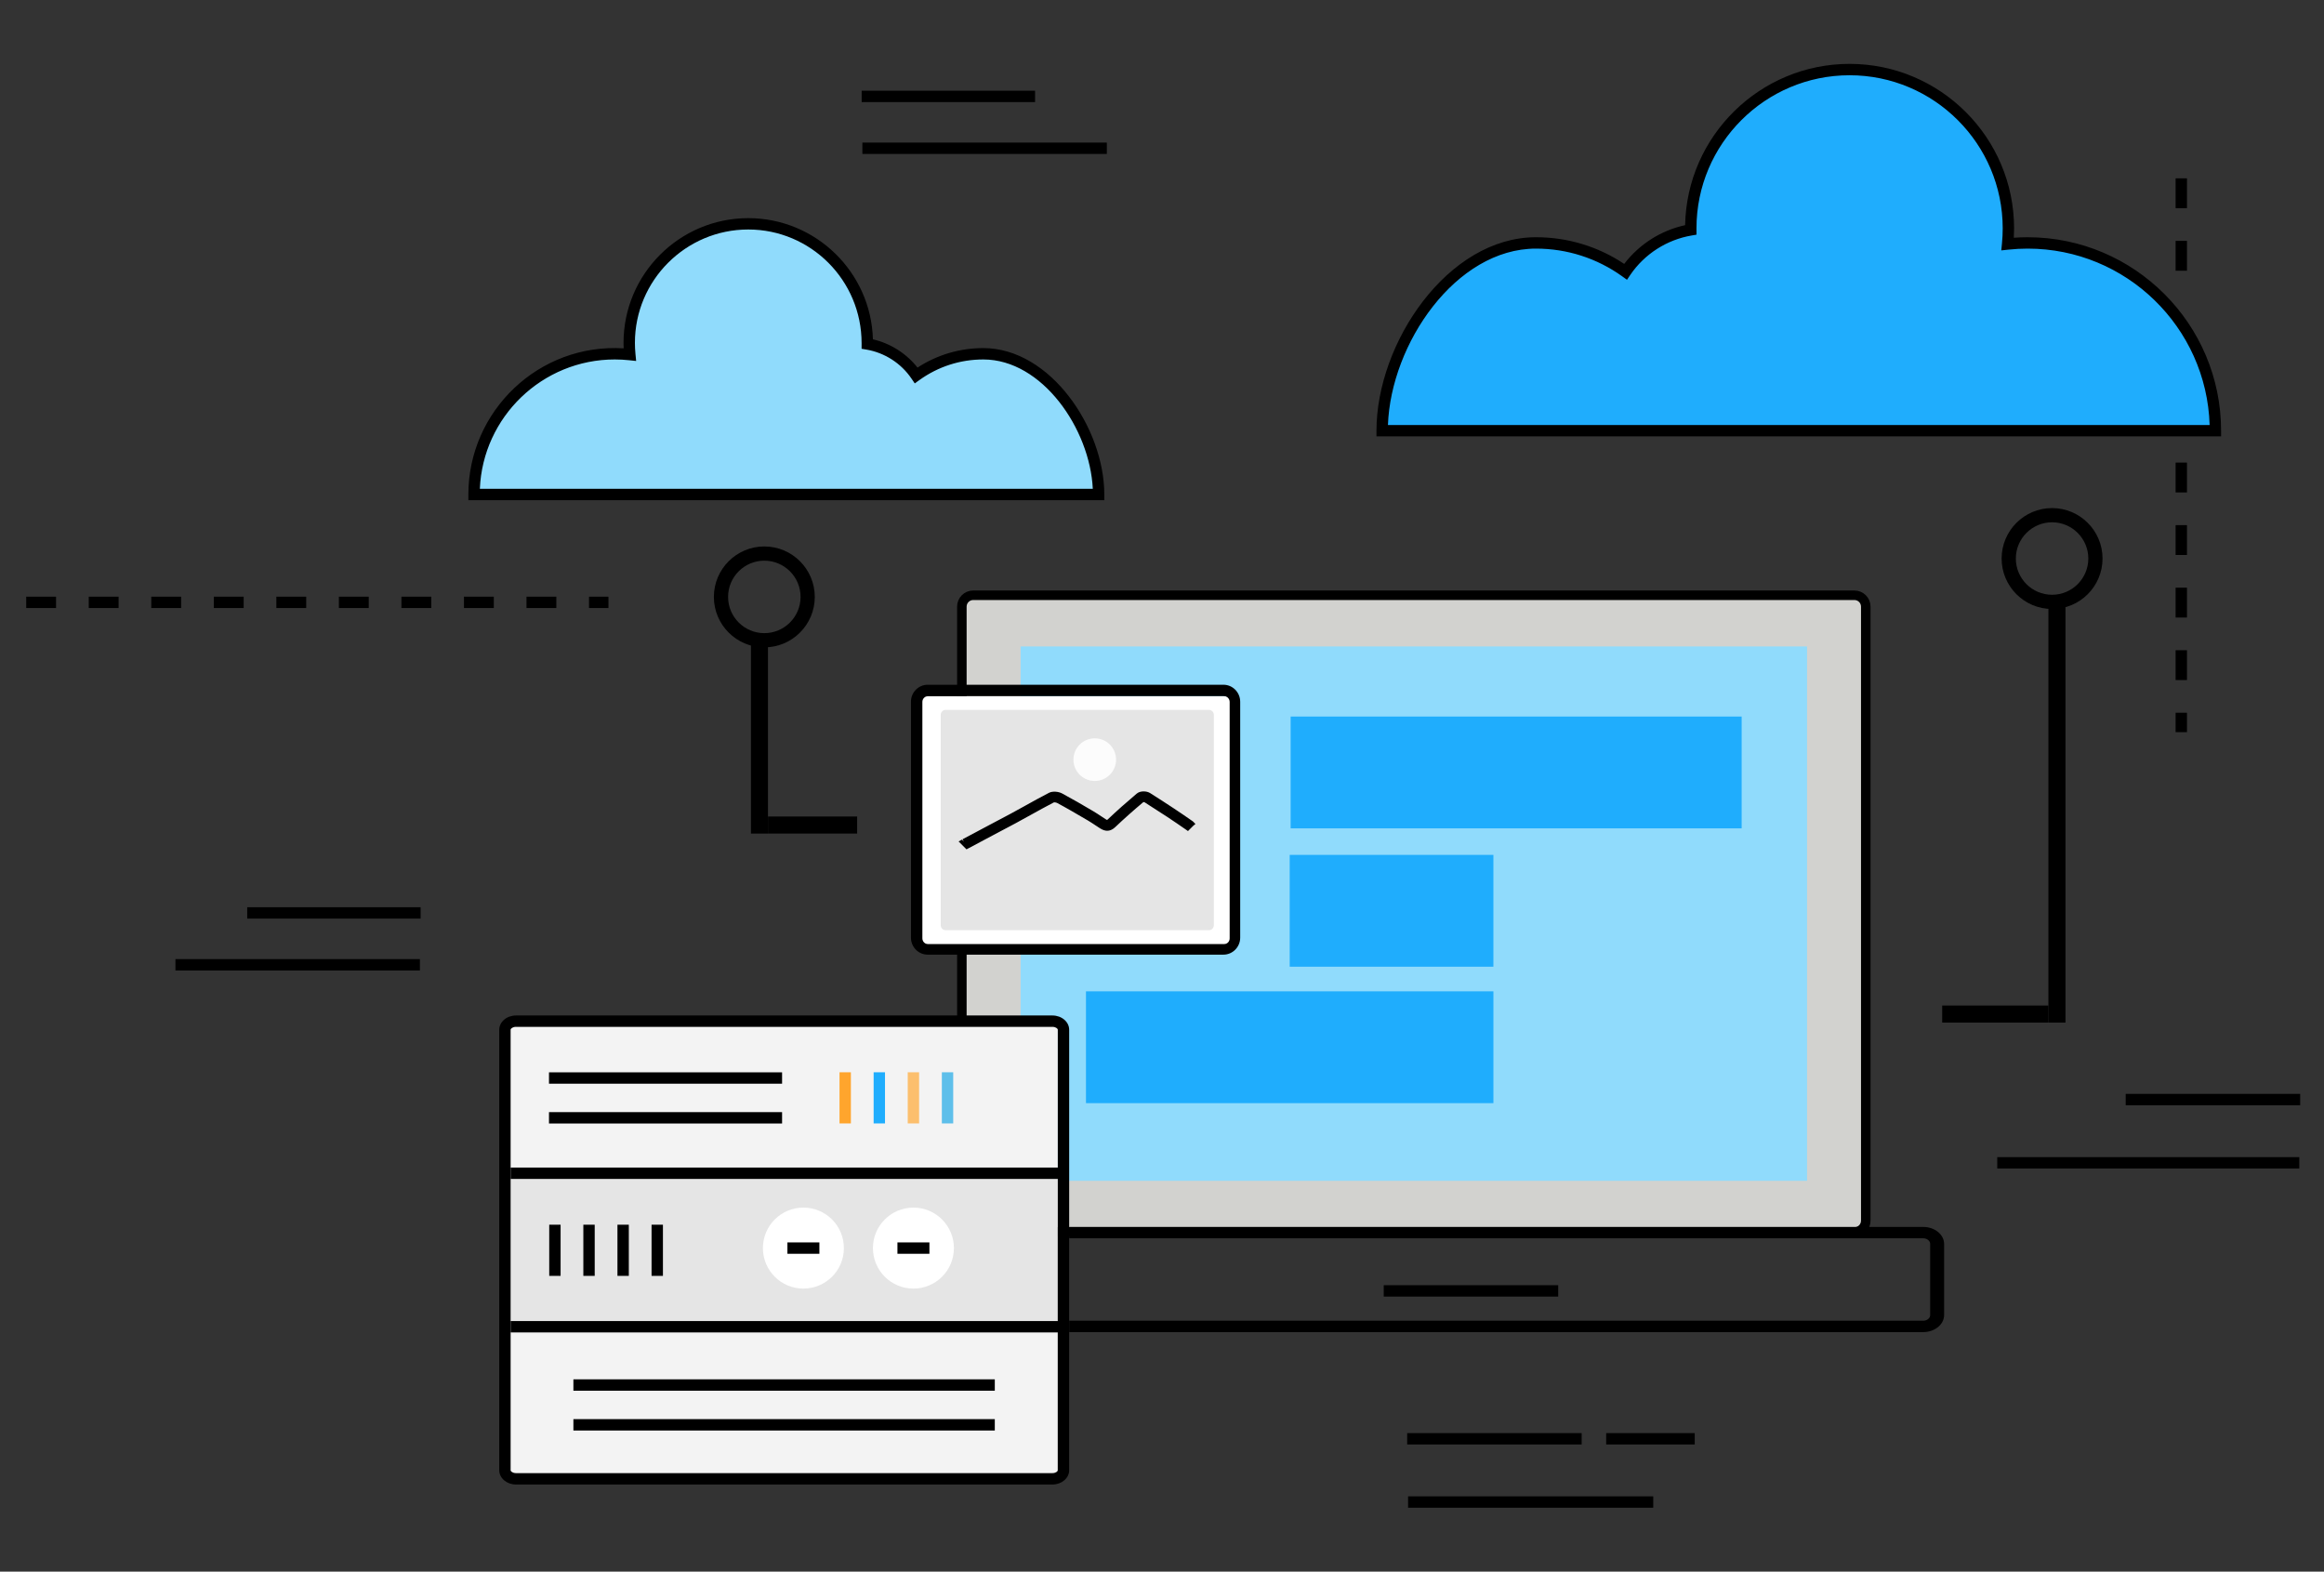 <?xml version="1.0" encoding="utf-8"?>
<!-- Generator: Adobe Illustrator 16.0.0, SVG Export Plug-In . SVG Version: 6.00 Build 0)  -->
<!DOCTYPE svg PUBLIC "-//W3C//DTD SVG 1.1//EN" "http://www.w3.org/Graphics/SVG/1.1/DTD/svg11.dtd">
<svg version="1.1" id="Layer_1" xmlns="http://www.w3.org/2000/svg" xmlns:xlink="http://www.w3.org/1999/xlink" x="0px" y="0px"
	 width="488px" height="330px" viewBox="0 0 488 330" enable-background="new 0 0 488 330" xml:space="preserve">
<rect x="0" y="0" width="488" height="330" fill="#333333" stroke="none"/>
<path fill="#D2D2CF" stroke="#000000" stroke-width="2" stroke-miterlimit="10" d="M391.78,256.303c0,1.319-1.068,2.387-2.389,2.387
	H204.362c-1.318,0-2.387-1.066-2.387-2.387V127.377c0-1.317,1.068-2.387,2.387-2.387h185.029c1.319,0,2.389,1.068,2.389,2.387
	V256.303z"/>
<rect x="214.31" y="135.734" fill="#90DBFC" width="165.137" height="112.214"/>
<g>
	<rect x="271.013" y="150.457" fill="#1FADFD" width="94.704" height="23.477"/>
	<rect x="228.038" y="208.155" fill="#1FADFD" width="85.553" height="23.479"/>
	<rect x="270.815" y="179.504" fill="#1FADFD" width="42.775" height="23.479"/>
</g>
<g>
	<g>
		<rect x="106.326" y="214.52" fill="#F3F3F3" width="115.794" height="33.028"/>
		<rect x="106.326" y="245.556" fill="#E5E5E5" width="115.794" height="33.03"/>
		<rect x="106.326" y="277.788" fill="#F3F3F3" width="115.794" height="33.027"/>
		<path d="M221.002,311.712H108.338c-1.933,0-3.504-1.344-3.504-2.993v-92.5c0-1.648,1.572-2.991,3.504-2.991h112.664
			c1.933,0,3.506,1.343,3.506,2.991v92.5C224.508,310.368,222.935,311.712,221.002,311.712z M108.338,215.614
			c-0.671,0-1.117,0.364-1.117,0.606v92.498c0,0.241,0.446,0.604,1.117,0.604h112.664c0.673,0,1.118-0.363,1.118-0.604V216.22
			c0-0.242-0.446-0.606-1.118-0.606H108.338z"/>
	</g>
	<g>
		<rect x="107.222" y="245.16" width="115.795" height="2.388"/>
	</g>
	<g>
		<rect x="107.222" y="277.392" width="115.795" height="2.388"/>
	</g>
	<g>
		<rect x="115.279" y="225.165" width="48.944" height="2.387"/>
	</g>
	<g>
		<rect x="115.279" y="233.521" width="48.944" height="2.389"/>
	</g>
	<g>
		<rect x="120.403" y="289.627" width="88.487" height="2.389"/>
	</g>
	<g>
		<rect x="120.403" y="297.985" width="88.487" height="2.388"/>
	</g>
	<g>
		<rect x="176.284" y="225.152" fill="#FFA52D" width="2.388" height="10.743"/>
	</g>
	<g>
		<rect x="183.447" y="225.152" fill="#1FADFD" width="2.388" height="10.743"/>
	</g>
	<g>
		<rect x="190.61" y="225.152" fill="#FCBF6D" width="2.387" height="10.743"/>
	</g>
	<g>
		<rect x="197.772" y="225.152" fill="#5EBFEA" width="2.387" height="10.743"/>
	</g>
	<g>
		<rect x="115.329" y="257.16" width="2.387" height="10.744"/>
	</g>
	<g>
		<rect x="122.492" y="257.16" width="2.387" height="10.744"/>
	</g>
	<g>
		<rect x="129.654" y="257.16" width="2.388" height="10.744"/>
	</g>
	<g>
		<rect x="136.817" y="257.16" width="2.388" height="10.744"/>
	</g>
	<g>
		<circle fill="#FFFFFF" cx="168.7" cy="262.071" r="8.503"/>
		<circle fill="#FFFFFF" cx="191.803" cy="262.071" r="8.503"/>
	</g>
	<g>
		<rect x="165.343" y="260.877" width="6.715" height="2.388"/>
	</g>
	<g>
		<rect x="188.447" y="260.877" width="6.715" height="2.388"/>
	</g>
</g>
<g>
	<g>
		<rect x="456.842" y="37.448" width="2.387" height="6.267"/>
	</g>
	<g>
		<rect x="456.842" y="50.578" width="2.387" height="6.268"/>
	</g>
	<g>
		<rect x="456.842" y="97.135" width="2.387" height="6.267"/>
	</g>
	<g>
		<rect x="456.842" y="110.267" width="2.387" height="6.268"/>
	</g>
	<g>
		<rect x="456.842" y="123.398" width="2.387" height="6.269"/>
	</g>
	<g>
		<rect x="456.842" y="136.53" width="2.387" height="6.268"/>
	</g>
	<g>
		<rect x="456.842" y="149.659" width="2.387" height="4.077"/>
	</g>
</g>
<g>
	<g>
		<rect x="71.16" y="125.286" width="6.267" height="2.387"/>
	</g>
	<g>
		<rect x="58.029" y="125.286" width="6.268" height="2.387"/>
	</g>
	<g>
		<rect x="44.898" y="125.286" width="6.267" height="2.387"/>
	</g>
	<g>
		<rect x="31.766" y="125.286" width="6.268" height="2.387"/>
	</g>
	<g>
		<rect x="18.636" y="125.286" width="6.267" height="2.387"/>
	</g>
	<g>
		<rect x="5.504" y="125.286" width="6.267" height="2.387"/>
	</g>
	<g>
		<rect x="84.292" y="125.286" width="6.267" height="2.387"/>
	</g>
	<g>
		<rect x="97.423" y="125.286" width="6.268" height="2.387"/>
	</g>
	<g>
		<rect x="110.555" y="125.286" width="6.267" height="2.387"/>
	</g>
	<g>
		<rect x="123.685" y="125.286" width="4.078" height="2.387"/>
	</g>
</g>
<g>
	<g>
		<rect x="180.935" y="19.045" width="36.41" height="2.387"/>
	</g>
	<g>
		<rect x="181.085" y="29.937" width="51.332" height="2.389"/>
	</g>
</g>
<g>
	<g>
		<rect x="51.911" y="190.497" width="36.409" height="2.388"/>
	</g>
	<g>
		<rect x="36.84" y="201.39" width="51.332" height="2.388"/>
	</g>
</g>
<g>
	<g>
		<rect x="295.485" y="300.919" width="36.639" height="2.388"/>
	</g>
	<g>
		<rect x="290.56" y="269.861" width="36.639" height="2.389"/>
	</g>
	<g>
		<rect x="337.267" y="300.919" width="18.598" height="2.388"/>
	</g>
	<g>
		<rect x="295.673" y="314.199" width="51.479" height="2.388"/>
	</g>
</g>
<g>
	<g>
		<rect x="446.362" y="229.69" width="36.638" height="2.39"/>
	</g>
	<g>
		<rect x="419.388" y="242.971" width="63.424" height="2.387"/>
	</g>
</g>
<g>
	<path d="M256.903,143.78h-62.105c-1.938,0-3.515,1.603-3.515,3.572v49.528c0,1.972,1.576,3.573,3.515,3.573h62.105
		c1.938,0,3.517-1.603,3.517-3.573v-49.528C260.419,145.381,258.841,143.78,256.903,143.78z M258.032,196.883
		c0,0.652-0.506,1.185-1.129,1.185h-62.105c-0.621,0-1.127-0.531-1.127-1.185v-49.529c0-0.654,0.506-1.187,1.127-1.187h62.105
		c0.623,0,1.129,0.531,1.129,1.187V196.883z"/>
	<path fill="#FFFFFF" d="M194.824,146.204c-0.625,0-1.132,0.534-1.132,1.188v49.646c0,0.656,0.507,1.188,1.132,1.188h62.252
		c0.624,0,1.132-0.531,1.132-1.188v-49.646c0-0.654-0.508-1.188-1.132-1.188H194.824z"/>
	<path fill="#E5E5E5" d="M198.54,149.064c-0.555,0-1.008,0.474-1.008,1.057v44.136c0,0.584,0.453,1.057,1.008,1.057h55.34
		c0.555,0,1.006-0.471,1.006-1.057V150.12c0-0.583-0.451-1.057-1.006-1.057H198.54z"/>
	<g>
		<g>
			<path d="M250.127,172.948c-2.563-1.801-5.323-3.627-8.947-5.924c-0.254-0.159-0.631-0.253-1.032-0.253
				c-0.254,0-0.724,0.039-1.043,0.306c-2.15,1.805-4.183,3.609-6.037,5.369c-0.334,0.319-0.528,0.319-0.592,0.319
				c-0.156,0-0.354-0.079-0.619-0.25c-0.291-0.187-0.58-0.378-0.869-0.571c-0.582-0.382-1.161-0.769-1.76-1.12l-0.217-0.126
				c-2.035-1.193-4.14-2.43-6.26-3.561c-0.646-0.348-1.633-0.43-2.193-0.141c-1.664,0.856-3.326,1.779-4.932,2.673
				c-1.047,0.577-2.094,1.16-3.146,1.725c-1.526,0.823-3.063,1.634-4.598,2.438c-1.828,0.966-3.658,1.931-5.479,2.917
				c-0.043,0.022-0.084,0.049-0.127,0.072l0.776,0.78c1.767-0.959,3.548-1.897,5.322-2.833c1.538-0.809,3.073-1.618,4.604-2.442
				c1.059-0.571,2.107-1.151,3.157-1.734c1.603-0.889,3.255-1.806,4.902-2.656c0.039-0.021,0.147-0.064,0.372-0.064
				c0.287,0,0.619,0.075,0.839,0.194c2.103,1.122,4.198,2.356,6.223,3.544l0.216,0.125c0.584,0.343,1.147,0.722,1.713,1.091
				c0.293,0.196,0.586,0.391,0.881,0.579c0.992,0.64,1.725,0.555,2.512-0.191c1.837-1.744,3.854-3.534,5.984-5.32
				c0.031-0.021,0.162-0.063,0.369-0.063c0.234,0,0.41,0.055,0.465,0.089c3.553,2.25,6.267,4.045,8.777,5.806l0.756-0.758
				C250.139,172.964,250.134,172.954,250.127,172.948z"/>
			<path d="M202.946,178.341l-1.658-1.663l0.703-0.38l0.387,0.422l0.007-0.007l-0.265-0.487c1.82-0.985,3.652-1.954,5.484-2.919
				l0.141-0.075c1.484-0.78,2.971-1.563,4.451-2.36c1.017-0.547,2.022-1.105,3.033-1.665l0.106-0.062
				c1.519-0.842,3.243-1.8,4.946-2.68c0.712-0.366,1.947-0.289,2.752,0.146c2.119,1.134,4.224,2.366,6.255,3.561l0.237,0.138
				c0.609,0.359,1.199,0.749,1.789,1.142c0.287,0.188,0.573,0.38,0.863,0.565c0.176,0.112,0.266,0.146,0.295,0.151
				c0.006-0.011,0.073-0.049,0.182-0.151c1.853-1.758,3.893-3.572,6.063-5.396c0.441-0.368,1.02-0.445,1.428-0.445
				c0.521,0,1,0.127,1.353,0.348c3.621,2.291,6.388,4.124,8.97,5.938l0.133,0.126l0.424,0.422l-0.459,0.383l-1.11,1.111l-0.41-0.289
				c-2.521-1.769-5.217-3.549-8.737-5.777c0.002,0.004-0.061-0.01-0.162-0.01c-0.033,0-0.06,0.003-0.08,0.005
				c-2.104,1.766-4.074,3.521-5.859,5.216c-1.005,0.957-2.023,1.05-3.244,0.263c-0.297-0.189-0.594-0.389-0.891-0.583l-0.107-0.072
				c-0.521-0.344-1.04-0.687-1.576-1.003l-0.215-0.123c-2.027-1.192-4.115-2.418-6.202-3.533c-0.118-0.063-0.344-0.125-0.559-0.125
				c-0.091,0-0.129,0.014-0.129,0.014c-1.577,0.816-3.196,1.713-4.763,2.581c-1.145,0.634-2.195,1.221-3.256,1.791
				c-1.533,0.823-3.07,1.634-4.611,2.445c-1.773,0.935-3.549,1.872-5.314,2.828L202.946,178.341z"/>
		</g>
	</g>
	<circle fill="#FCFCFC" cx="229.88" cy="159.509" r="4.477"/>
</g>
<g>
	<path d="M403.839,257.625H224.508c0,0.032,0.006,0.063,0.006,0.1v2.287H403.84c0.808,0,1.464,0.534,1.464,1.193v14.922
		c0,0.658-0.656,1.193-1.464,1.193H224.514v2.389H403.84c2.422,0,4.392-1.607,4.392-3.582v-14.922
		C408.229,259.229,406.261,257.625,403.839,257.625z"/>
</g>
<g>
	<g>
		<path d="M430.901,127.874c-5.844,0-10.595-4.752-10.595-10.595c0-5.844,4.751-10.596,10.595-10.596
			c5.842,0,10.595,4.752,10.595,10.596C441.496,123.122,436.742,127.874,430.901,127.874z M430.901,109.669
			c-4.197,0-7.609,3.414-7.609,7.61s3.412,7.609,7.609,7.609c4.195,0,7.609-3.413,7.609-7.609S435.096,109.669,430.901,109.669z"/>
	</g>
	<g>
		<rect x="430.131" y="126.382" width="3.582" height="88.338"/>
	</g>
	<g>
		<rect x="407.826" y="211.138" width="22.306" height="3.582"/>
	</g>
</g>
<g>
	<g>
		<path d="M149.901,125.337c0-5.843,4.751-10.594,10.594-10.594c5.842,0,10.595,4.751,10.595,10.594s-4.753,10.595-10.595,10.595
			C154.652,135.932,149.901,131.18,149.901,125.337z M152.885,125.337c0,4.196,3.412,7.61,7.61,7.61c4.197,0,7.61-3.414,7.61-7.61
			c0-4.197-3.414-7.609-7.61-7.609C156.297,117.728,152.885,121.14,152.885,125.337z"/>
	</g>
	<g>
		<rect x="157.682" y="134.44" width="3.581" height="40.588"/>
	</g>
	<g>
		<rect x="161.263" y="171.446" width="18.725" height="3.581"/>
	</g>
</g>
<g>
	<path fill="#1FADFD" d="M290.229,90.432c0-17.836,14.461-39.425,32.297-39.425c7.023,0,13.516,2.248,18.813,6.053
		c3.11-4.586,8.021-7.838,13.704-8.796c0-0.103-0.009-0.208-0.009-0.313c0-18.417,14.931-33.35,33.347-33.35
		s33.349,14.933,33.349,33.35c0,1.105-0.059,2.199-0.162,3.281c1.383-0.148,2.783-0.227,4.203-0.227
		c21.775,0,39.427,17.653,39.427,39.425L290.229,90.432L290.229,90.432z"/>
	<path d="M466.392,91.625H289.035v-1.193c0-18.397,14.938-40.618,33.491-40.618c6.646,0,13.025,1.932,18.529,5.6
		c3.149-4.125,7.717-7.032,12.792-8.133c0.359-18.739,15.714-33.868,34.533-33.868c19.046,0,34.543,15.495,34.543,34.542
		c0,0.646-0.02,1.304-0.059,1.966c0.973-0.07,1.945-0.105,2.906-0.105c22.398,0,40.619,18.223,40.619,40.618L466.392,91.625
		L466.392,91.625z M291.444,89.239h172.541c-0.634-20.531-17.531-37.036-38.215-37.036c-1.346,0-2.718,0.071-4.076,0.219
		l-1.457,0.156l0.142-1.46c0.104-1.067,0.156-2.136,0.156-3.163c0-17.732-14.423-32.154-32.154-32.154
		c-17.729,0-32.151,14.422-32.151,32.154l0.008,1.318l-0.996,0.171c-5.229,0.88-9.938,3.902-12.914,8.285l-0.688,1.018l-0.994-0.715
		c-5.312-3.813-11.576-5.829-18.119-5.829C305.692,52.201,292.06,72.168,291.444,89.239z"/>
</g>
<g>
	<path fill="#90DBFC" d="M230.692,103.833c0-13.369-10.838-29.55-24.209-29.55c-5.264,0-10.128,1.686-14.101,4.533
		c-2.333-3.434-6.011-5.872-10.272-6.591c0-0.077,0.007-0.156,0.007-0.232c0-13.806-11.191-24.996-24.995-24.996
		c-13.804,0-24.996,11.19-24.996,24.996c0,0.83,0.043,1.647,0.123,2.461c-1.036-0.113-2.087-0.171-3.151-0.171
		c-16.322,0-29.552,13.23-29.552,29.553h131.147v-0.003H230.692z"/>
	<path d="M231.887,105.028H98.349v-1.193c0-17.568,14.824-31.797,32.609-30.688c-0.018-0.387-0.027-0.771-0.027-1.153
		c0-14.439,11.75-26.188,26.189-26.188c14.192,0,25.783,11.349,26.179,25.444c3.691,0.857,7.013,2.966,9.361,5.935
		c4.122-2.682,8.877-4.093,13.821-4.093c14.072,0,25.404,16.82,25.404,30.744L231.887,105.028L231.887,105.028z M100.762,102.64
		H229.47c-0.607-12.591-10.631-27.162-22.986-27.162c-4.84,0-9.475,1.489-13.405,4.312l-0.996,0.716l-0.688-1.014
		c-2.187-3.222-5.643-5.44-9.482-6.09l-0.995-0.167l0.003-1.171c0.003-13.195-10.674-23.875-23.8-23.875
		c-13.125,0-23.801,10.68-23.801,23.804c0,0.766,0.04,1.553,0.117,2.343l0.142,1.46l-1.458-0.156
		c-1.007-0.106-2.023-0.163-3.024-0.163C113.858,75.478,101.39,87.557,100.762,102.64z"/>
</g>
</svg>
